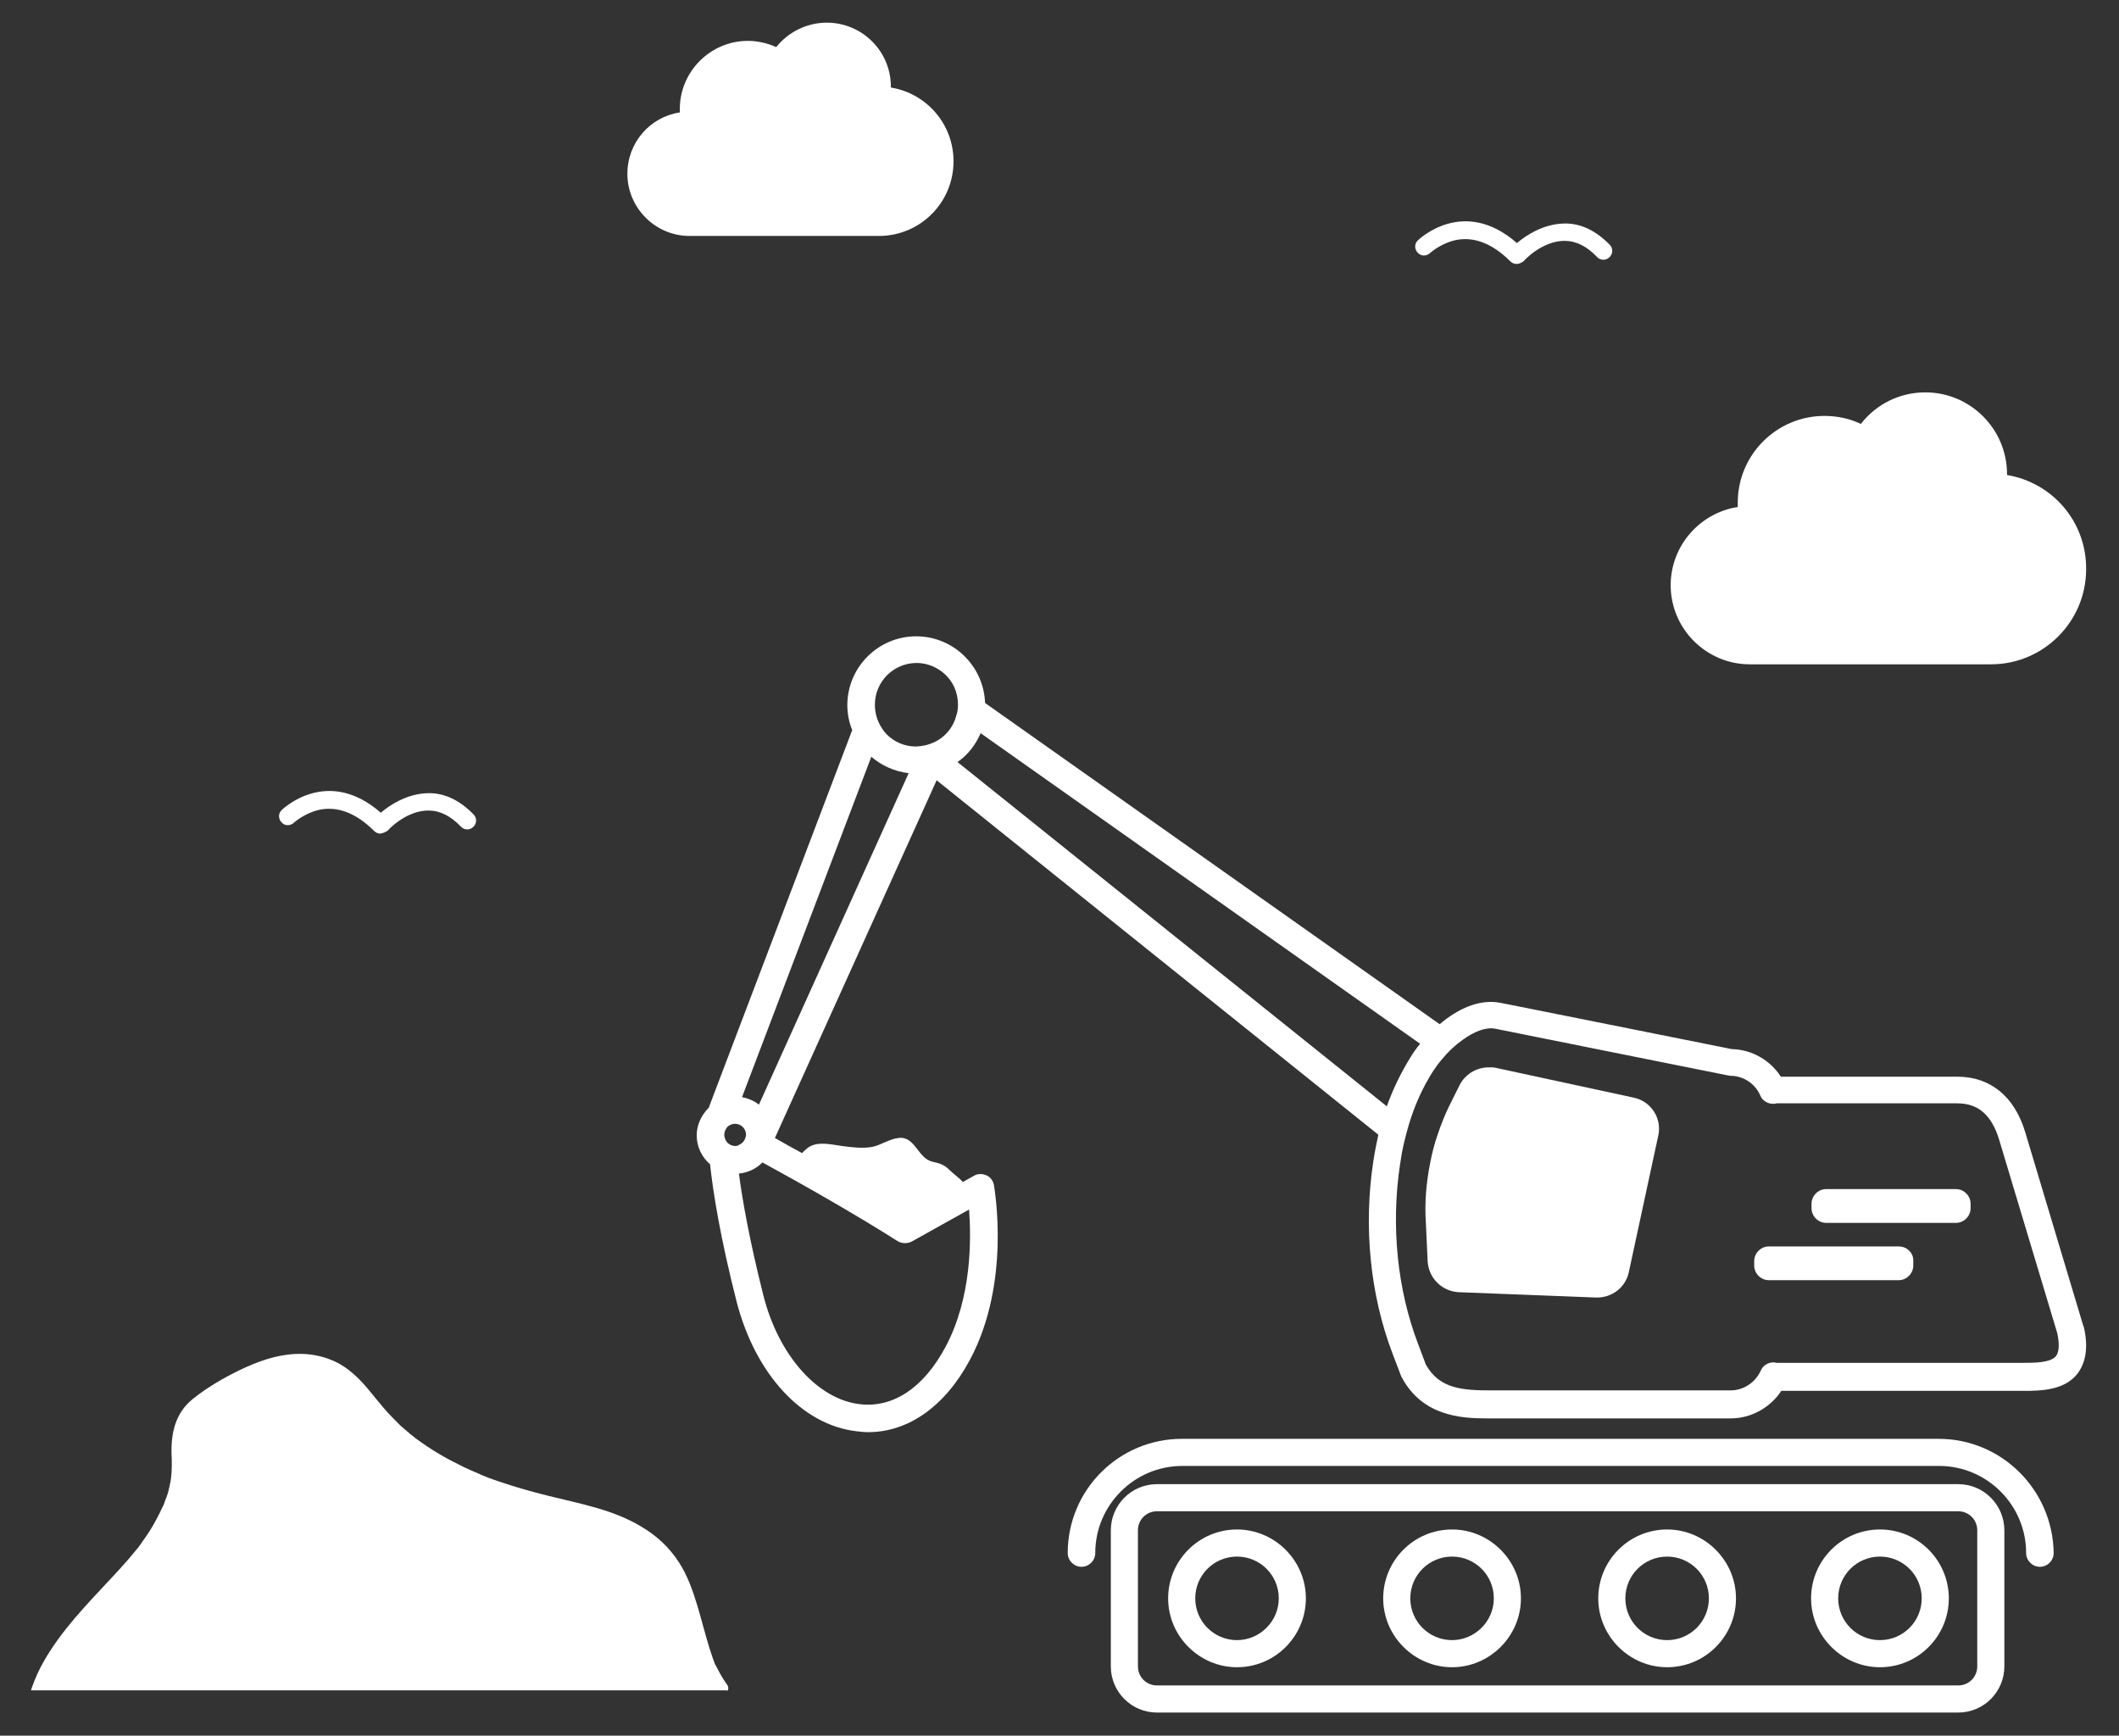<?xml version="1.0" encoding="UTF-8"?> <!-- Generator: Adobe Illustrator 24.1.1, SVG Export Plug-In . SVG Version: 6.00 Build 0) --> <svg xmlns="http://www.w3.org/2000/svg" xmlns:xlink="http://www.w3.org/1999/xlink" version="1.1" id="Layer_1" x="0px" y="0px" viewBox="0 0 476.9 390.6" style="enable-background:new 0 0 476.9 390.6;" xml:space="preserve"><rect x="0" y="0" width="476.9" height="390.6" fill="#333333" stroke="none"/> <style type="text/css"> .st0{fill:#FFFFFF;} .st1{fill:none;} </style> <g> <g> <g> <path class="st0" d="M93.5,323.5C93.7,323.7,94,323.8,93.5,323.5L93.5,323.5z"></path> <path class="st0" d="M163.6,380.6c0.4-0.4,0.5-1-0.2-1.8c-0.9-1.3-1.6-2.6-2.3-4c0-0.1-0.1-0.1-0.1-0.1c0-0.1-0.1-0.2-0.1-0.2 c-0.1-0.4-0.3-0.8-0.4-1.1c-0.3-0.8-0.5-1.6-0.8-2.4c-1-3.2-1.8-6.5-2.8-9.8s-2.2-6.7-4.1-9.6c-2.1-3.3-5-6-8.4-8 c-6.4-3.9-13.9-5.2-21.1-7c-3.6-0.9-7.2-1.9-10.7-3.1c-1.8-0.6-3.5-1.2-5.2-2c-0.1-0.1-0.3-0.1-0.4-0.2h-0.1 c-0.4-0.2-0.7-0.3-1.1-0.5c-0.9-0.4-1.8-0.8-2.7-1.3c-3.3-1.6-6.4-3.5-9.4-5.7c-0.2-0.1-0.3-0.2-0.5-0.4l0.1,0.1l-0.1-0.1 c-0.3-0.2-0.6-0.5-0.9-0.7c-0.7-0.6-1.5-1.3-2.2-1.9c-1.3-1.3-2.6-2.6-3.8-4c-2.5-2.9-4.6-6-7.7-8.4c-3.4-2.7-7.8-3.9-12.1-3.7 c-4.4,0.2-8.5,1.7-12.5,3.6c-3.7,1.8-7.5,4-10.7,6.6c-3.8,3.1-4.8,7.5-4.7,12.2c0.1,1.9,0.1,3.7-0.1,5.5c0,0.1-0.1,0.5-0.1,0.7 c-0.1,0.5-0.2,0.9-0.3,1.4c-0.2,1-0.5,2-0.9,2.9c-0.1,0.4-0.3,0.8-0.4,1.1c0,0.1,0,0.1-0.1,0.2s-0.1,0.3-0.2,0.4 c-0.4,0.9-0.9,1.9-1.4,2.8c-0.9,1.7-2,3.4-3.1,4.9c-0.2,0.3-0.5,0.7-0.7,1c-0.1,0.2-0.3,0.4-0.4,0.5l0,0c-0.7,0.8-1.3,1.6-2,2.4 c-1.3,1.5-2.6,2.9-3.9,4.3c-5.4,5.8-11.1,11.6-15.1,18.6c-1.1,1.9-2,3.9-2.7,5.9C7.1,380,7,380.2,7,380.4h156.6V380.6z"></path> <path class="st0" d="M107.4,331.4C107.4,331.4,107.5,331.4,107.4,331.4L107.4,331.4z"></path> </g> <g> <path class="st1" d="M319.7,234.9l-99.2-70.1c-1.1,2.6-3,4.8-5.2,6.5l96.9,77.7c1.4-4,3.2-7.6,5.3-11 C318.1,237,318.8,235.9,319.7,234.9z"></path> <path class="st1" d="M167,247c1.4,0.2,2.7,0.8,3.8,1.7l33.7-74.6c-3.2-0.4-6.1-1.7-8.4-3.7L167,247z"></path> <path class="st0" d="M440.7,334H260.4c-5.8,0-10.4,4.7-10.4,10.4V375c0,5.8,4.7,10.4,10.4,10.4h180.3c5.8,0,10.4-4.7,10.4-10.4 v-30.6C451.1,338.7,446.5,334,440.7,334z M445,375c0,2.4-1.9,4.3-4.3,4.3H260.4c-2.4,0-4.3-1.9-4.3-4.3v-30.6 c0-2.4,1.9-4.3,4.3-4.3h180.3c2.4,0,4.3,1.9,4.3,4.3V375z"></path> <path class="st0" d="M436.3,323.8H266c-14.2,0-25.7,11.5-25.7,25.7c0,1.7,1.4,3.1,3.1,3.1s3.1-1.4,3.1-3.1 c0-10.8,8.8-19.6,19.6-19.6h170.3c10.8,0,19.6,8.8,19.6,19.6c0,1.7,1.4,3.1,3.1,3.1s3.1-1.4,3.1-3.1 C462,335.3,450.5,323.8,436.3,323.8z"></path> <g> <path class="st0" d="M278.4,344.2c-8.6,0-15.5,7-15.5,15.5s7,15.5,15.5,15.5c8.6,0,15.5-7,15.5-15.5S286.9,344.2,278.4,344.2z M278.4,369.1c-5.2,0-9.4-4.2-9.4-9.4s4.2-9.4,9.4-9.4c5.2,0,9.4,4.2,9.4,9.4S283.5,369.1,278.4,369.1z"></path> <path class="st0" d="M326.8,344.2c-8.6,0-15.5,7-15.5,15.5s7,15.5,15.5,15.5s15.5-7,15.5-15.5S335.3,344.2,326.8,344.2z M326.8,369.1c-5.2,0-9.4-4.2-9.4-9.4s4.2-9.4,9.4-9.4s9.4,4.2,9.4,9.4S331.9,369.1,326.8,369.1z"></path> <path class="st0" d="M375.2,344.2c-8.6,0-15.5,7-15.5,15.5s7,15.5,15.5,15.5c8.6,0,15.5-7,15.5-15.5S383.7,344.2,375.2,344.2z M365.8,359.7c0-5.2,4.2-9.4,9.4-9.4c5.2,0,9.4,4.2,9.4,9.4s-4.2,9.4-9.4,9.4S365.8,364.9,365.8,359.7z"></path> <path class="st0" d="M423.1,344.2c-8.6,0-15.5,7-15.5,15.5s7,15.5,15.5,15.5c8.6,0,15.5-7,15.5-15.5S431.7,344.2,423.1,344.2z M423.1,369.1c-5.2,0-9.4-4.2-9.4-9.4s4.2-9.4,9.4-9.4s9.4,4.2,9.4,9.4S428.3,369.1,423.1,369.1z"></path> </g> <path class="st0" d="M469,298.7c0-0.1,0-0.1-0.1-0.2l-13.1-43.7c-2.4-8-7.8-12.5-15.3-12.5h-39.7c-2.4-3.7-6.5-6.1-11-6.2 c-50.9-10.2-52-10.4-52-10.4l0,0c-4.9-1-9.8,1.4-13.8,4.8c-1.6,1.4-3.1,2.9-4.4,4.4c-0.9,1.1-1.6,2.1-2.2,3.1 c-2.1,3.4-3.9,7.1-5.3,11c-0.7,2.1-1.4,4.2-1.9,6.4c-0.4,1.9-0.8,3.8-1.1,5.8c-2.3,14.9-0.7,30.3,4.3,43.4l1.9,5 c0,0.1,0.1,0.2,0.2,0.4c4.6,8.6,13.2,9.2,19,9.2c0.5,0,1,0,1.4,0s0.9,0,1.3,0h52.3c4.6,0,8.9-2.4,11.4-6.2h54.6c3.4,0,9,0,12-3.8 C469.5,306.6,470,303.1,469,298.7z M462.7,305.2c-1.2,1.5-5.1,1.5-7.2,1.5h-55.4c-0.1,0-0.1,0-0.2,0c-0.2,0-0.3,0-0.5-0.1 c-1.3-0.1-2.6,0.6-3.1,1.8c-1.2,2.7-3.9,4.5-6.8,4.5h-52.3c-0.4,0-0.9,0-1.4,0c-6.6,0-11.8-0.3-14.9-5.8l-1.8-4.8 c-4.6-12.1-6.1-26.4-4-40.3c0.1-0.8,0.3-1.7,0.4-2.5c0.4-2.2,1-4.4,1.6-6.5c1.3-4.3,3.1-8.3,5.4-11.9c0.6-0.9,1.3-1.9,2.1-2.8 c1.3-1.6,2.9-3.1,4.6-4.3c2.5-1.8,5.1-2.9,7.3-2.5c0.4,0.1,52.3,10.5,52.3,10.5c0.2,0,0.4,0.1,0.6,0.1c2.9,0,5.6,1.7,6.8,4.5 c0.5,1.2,1.8,1.9,3.1,1.8c0.2,0,0.3,0,0.5-0.1c0.1,0,0.1,0,0.2,0h40.5c4.7,0,7.7,2.6,9.4,8.1L463,300 C463.4,301.8,463.6,304.1,462.7,305.2z"></path> <path class="st0" d="M367.6,247l-31-6.7c-0.4-0.1-0.7-0.1-1.1-0.1c-2.2-0.1-4.3,0.7-5.8,2.3c-0.5,0.5-0.9,1.1-1.2,1.7l-2.2,4.4 c-1.1,2.2-2,4.5-2.8,6.9c-0.7,2-1.2,4-1.6,6.1c-0.9,4.4-1.3,9-1,13.5l0.4,8.7c0.2,3.8,3.2,6.8,7,7l30.9,1.2 c3.6,0.1,6.7-2.3,7.4-5.8l6.6-30.6C374.1,251.7,371.6,247.8,367.6,247z"></path> <g> <path class="st0" d="M440.2,267.6H411c-1.8,0-3.3,1.5-3.3,3.3v1c0,1.8,1.5,3.3,3.3,3.3h29.2c1.8,0,3.3-1.5,3.3-3.3v-1 C443.5,269.1,442,267.6,440.2,267.6z"></path> <path class="st0" d="M427.3,280.5h-29.2c-1.8,0-3.3,1.5-3.3,3.3v1c0,1.8,1.5,3.3,3.3,3.3h29.2c1.8,0,3.3-1.5,3.3-3.3v-1 C430.7,282,429.2,280.5,427.3,280.5z"></path> </g> <g> <path class="st0" d="M221.7,158.2c-0.3-8.3-7.1-15-15.5-15c-8.6,0-15.5,7-15.5,15.5c0,2,0.4,3.9,1.1,5.6l-32.3,85 c-1.6,1.6-2.7,3.8-2.7,6.2c0,2.6,1.2,5,3,6.5c0.7,6.4,2.3,16.5,6,31c4.2,16.2,14.7,27.7,27,29.1c0.9,0.1,1.7,0.2,2.6,0.2 c9,0,17.3-5.8,22.9-16.3c9.3-17.4,5.5-38.4,5.4-39.3c-0.2-1-0.8-1.8-1.7-2.2c-0.9-0.4-2-0.4-2.8,0.1l-2.5,1.4 c-0.9-1-2.1-1.8-3-2.7c-1.3-1.3-2.3-1.5-4-1.9c-3.2-0.9-3.8-5.8-7.5-5.3c-2,0.2-3.9,1.6-5.9,2c-2.2,0.4-4.6,0.1-6.8-0.2 c-2.2-0.3-5-1-7,0c-0.7,0.3-1.4,1-2,1.6c-2.2-1.2-4.2-2.3-6.1-3.4l36.4-80.5l99.7,80c0.5-2.2,1.1-4.3,1.9-6.4l-96.9-77.7 c2.3-1.6,4.1-3.9,5.2-6.5l99.2,70.1c1.3-1.5,2.7-3.1,4.4-4.4L221.7,158.2z M165.5,257.9c-1.1,0-2-0.7-2.3-1.6 c-0.1-0.3-0.2-0.6-0.2-0.9c0-0.7,0.3-1.3,0.7-1.8c0.4-0.4,1.1-0.7,1.7-0.7c1.4,0,2.5,1.1,2.5,2.5c0,0.2,0,0.3-0.1,0.5 c-0.2,0.8-0.7,1.4-1.4,1.7C166.2,257.8,165.8,257.9,165.5,257.9z M202,279.3c1,0.6,2.2,0.6,3.2,0.1l12.9-7.2 c0.5,6.7,0.6,19.9-5.3,30.9c-4.9,9.2-11.8,13.8-19.3,12.9c-9.5-1.1-18.3-11-21.7-24.5c-3.1-12.3-4.7-21.3-5.5-27.4 c2.1-0.2,3.9-1.1,5.3-2.5C180.4,266.4,192.9,273.5,202,279.3z M170.8,248.6c-1.1-0.9-2.4-1.4-3.8-1.7l29.1-76.6 c2.3,2,5.2,3.3,8.4,3.7L170.8,248.6z M215.2,161.1c-0.7,2.7-2.6,4.9-5.1,6c-0.9,0.4-1.9,0.7-2.9,0.8c-0.3,0-0.6,0.1-1,0.1 c-2.6,0-4.9-1-6.6-2.7c-0.4-0.4-0.8-0.9-1.1-1.4c-1-1.5-1.6-3.3-1.6-5.3c0-5.2,4.2-9.4,9.4-9.4c2.3,0,4.5,0.9,6.1,2.3 c2,1.7,3.2,4.2,3.2,7.1C215.6,159.5,215.5,160.3,215.2,161.1z"></path> </g> </g> <path class="st0" d="M200.5,19.7c0-0.1,0-0.1,0-0.2c0-8-6.5-14.4-14.4-14.4c-4.5,0-8.7,2.1-11.4,5.5c-2-0.9-4.2-1.4-6.4-1.4 c-8.4,0-15.3,6.9-15.3,15.3c0,0.3,0,0.5,0,0.8c-6.7,1-11.8,6.8-11.8,13.8c0,7.7,6.3,14,14,14h42.6c9.3,0,16.8-7.5,16.8-16.8 C214.6,27.9,208.5,21,200.5,19.7z"></path> <path class="st0" d="M451.7,106.9c0-0.1,0-0.1,0-0.2c0-10.1-8.2-18.4-18.4-18.4c-5.7,0-11,2.6-14.5,7.1c-2.5-1.2-5.3-1.8-8.2-1.8 c-10.7,0-19.5,8.7-19.5,19.5c0,0.3,0,0.7,0,1c-8.5,1.3-15.1,8.7-15.1,17.6c0,9.8,8,17.8,17.8,17.8h54.3c11.8,0,21.4-9.6,21.4-21.4 C469.6,117.4,461.9,108.6,451.7,106.9z"></path> </g> <path class="st0" d="M85.6,187.6c-0.5,0-1-0.2-1.4-0.6c-4.1-4.1-8.4-5.7-12.6-4.7c-3.2,0.8-5.4,2.8-5.4,2.8c-0.8,0.8-2.1,0.8-2.8,0 c-0.8-0.8-0.8-2.1,0-2.8c0.1-0.1,10.2-10,22.3,0.6c2-1.7,5.9-4.3,10.6-4.4c3.7-0.1,7.2,1.6,10.3,4.8c0.8,0.8,0.7,2.1-0.1,2.8 c-0.8,0.8-2.1,0.7-2.8-0.1c-2.3-2.4-4.7-3.6-7.3-3.6c-5,0-9.1,4.4-9.1,4.5C86.7,187.3,86.2,187.5,85.6,187.6L85.6,187.6z"></path> <path class="st0" d="M341.3,59.4c-0.5,0-1-0.2-1.4-0.6c-4.1-4.1-8.4-5.7-12.6-4.7c-3.2,0.8-5.4,2.8-5.4,2.8c-0.8,0.8-2.1,0.8-2.8,0 c-0.8-0.8-0.8-2.1,0-2.8c0.1-0.1,10.2-10,22.3,0.6c2-1.7,5.9-4.3,10.6-4.4c3.7-0.1,7.2,1.6,10.3,4.8c0.8,0.8,0.7,2.1-0.1,2.8 c-0.8,0.8-2.1,0.7-2.8-0.1c-2.3-2.4-4.7-3.6-7.3-3.6c-5,0-9.1,4.4-9.1,4.5C342.4,59.2,341.8,59.4,341.3,59.4L341.3,59.4z"></path> </g> </svg> 